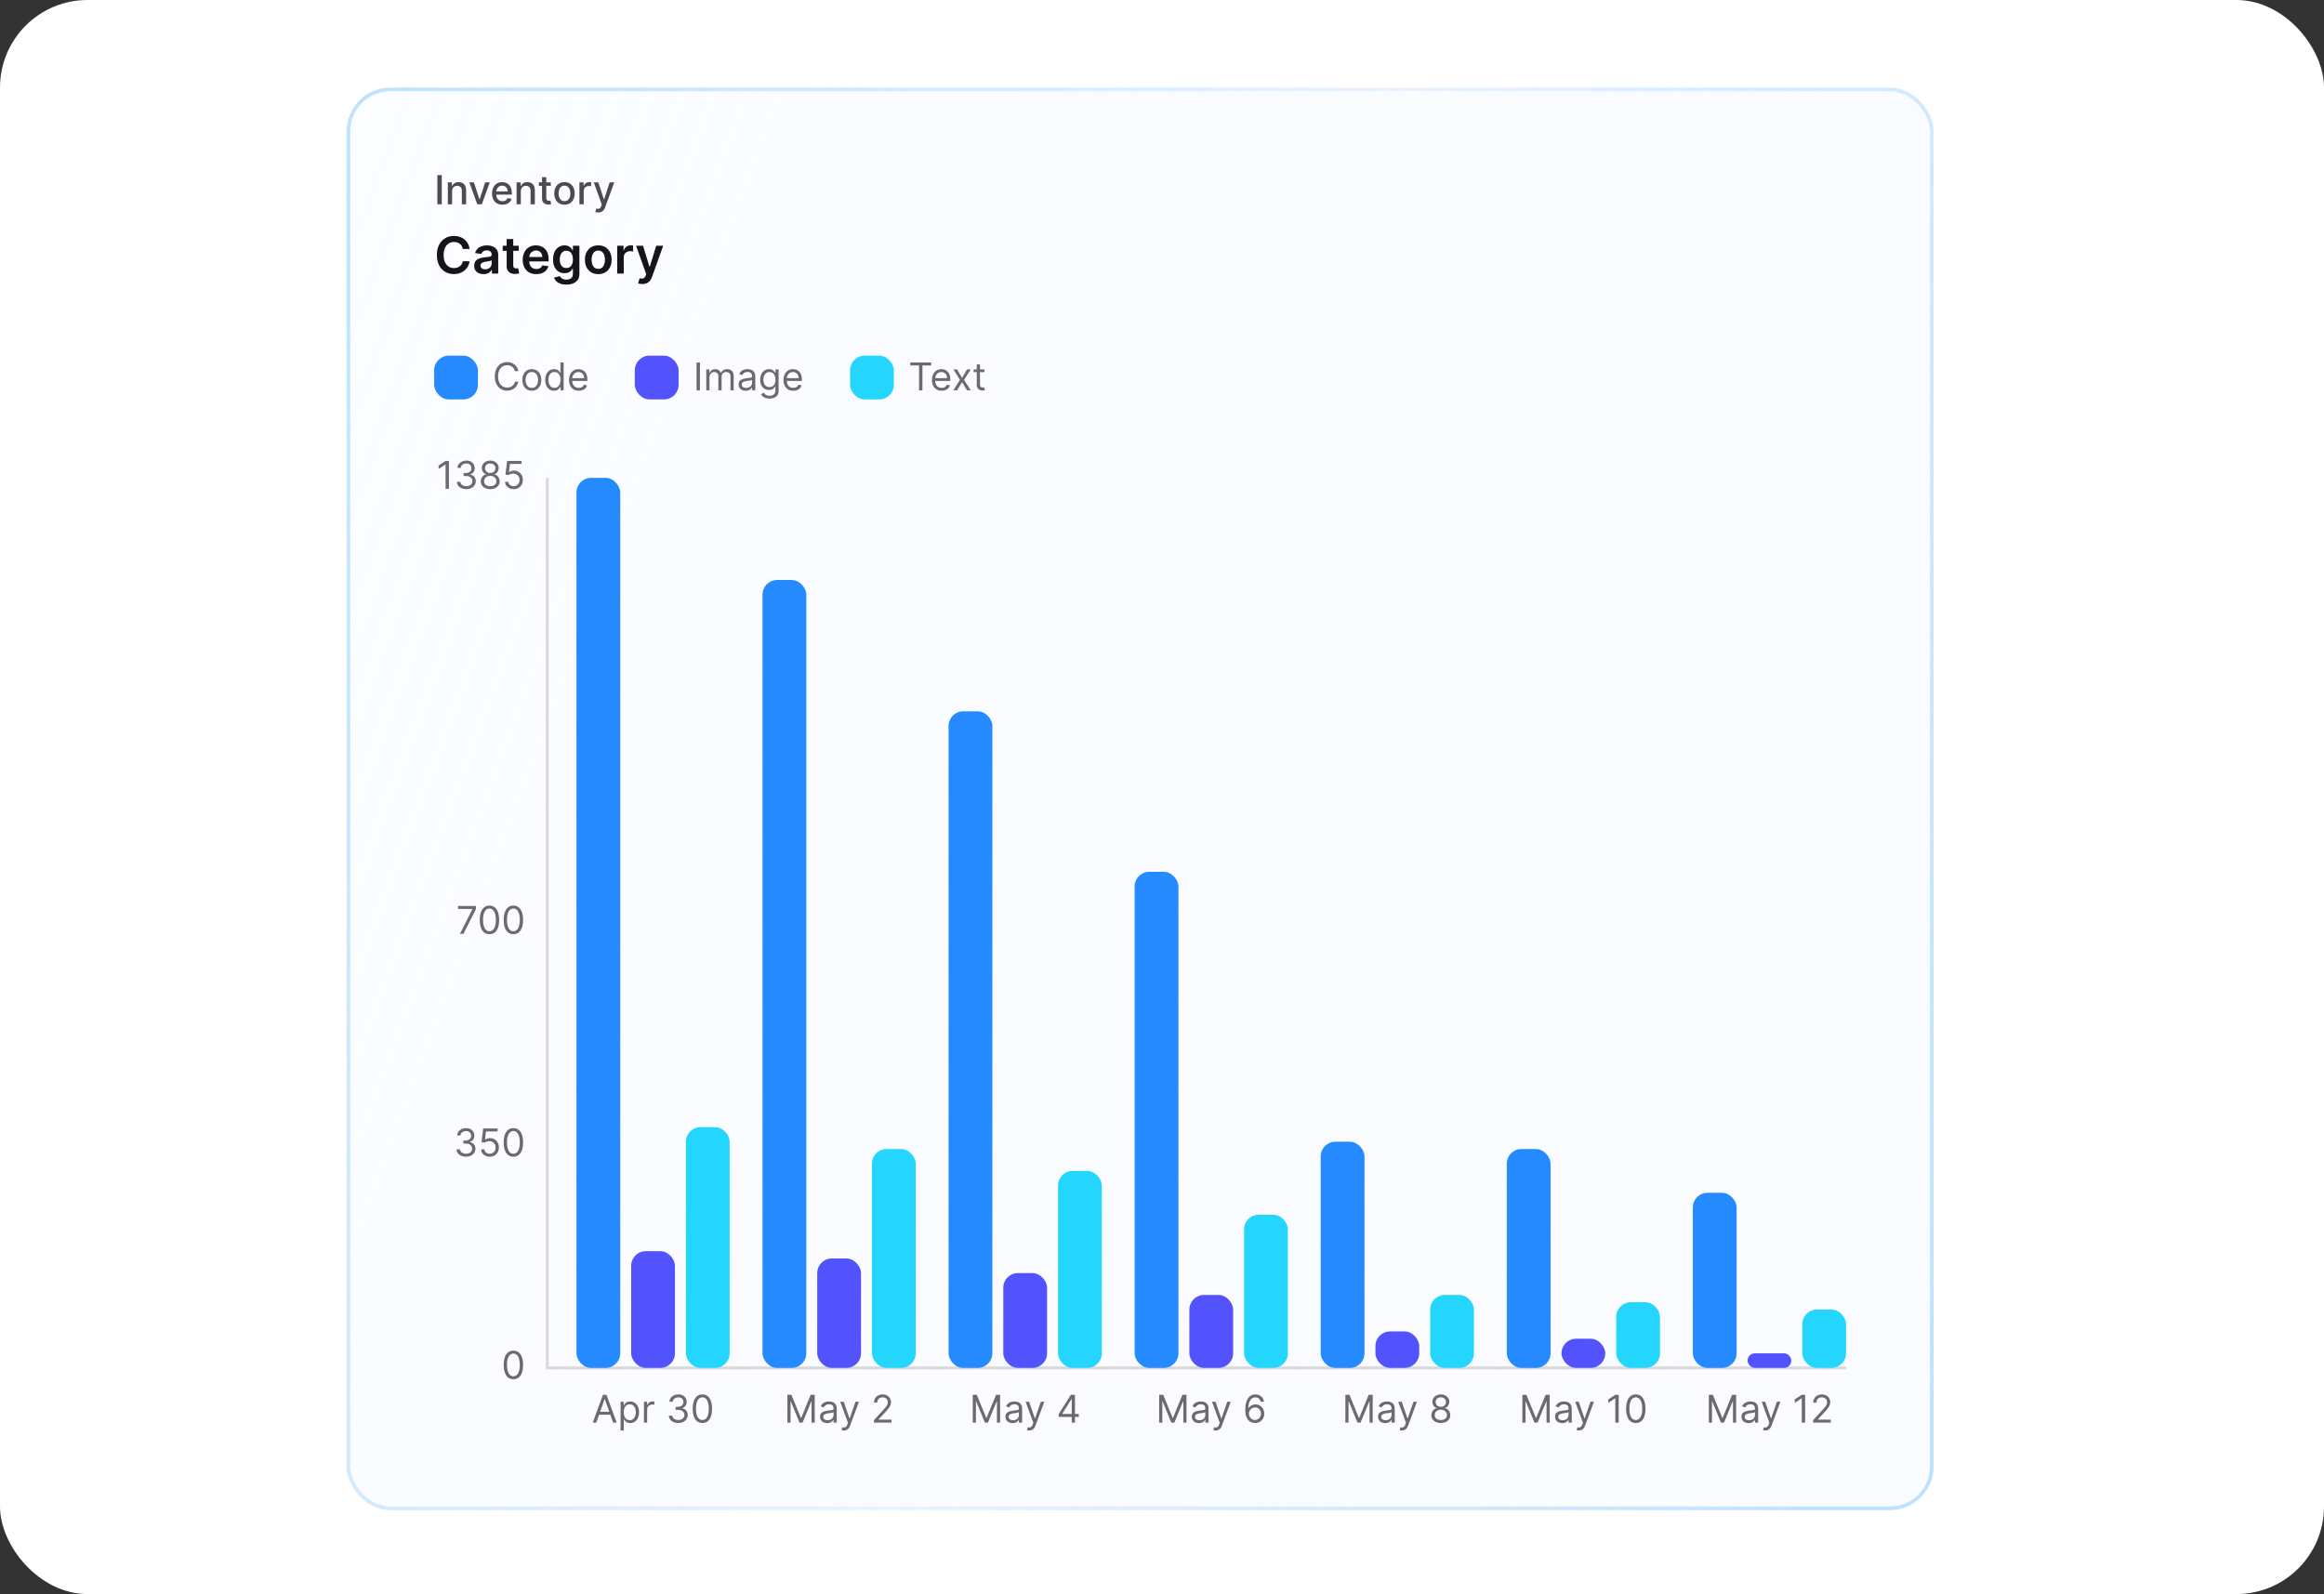 <svg width="637" height="437" viewBox="0 0 637 437" fill="none" xmlns="http://www.w3.org/2000/svg">
<rect x="0" y="0" width="637" height="437" fill="#333333" stroke="none"/>
<rect width="637" height="437" rx="24" fill="white"/>
<rect x="95" y="24" width="435" height="390" rx="12" fill="white"/>
<rect x="95" y="24" width="435" height="390" rx="12" fill="url(#paint0_linear_2092_12378)" fill-opacity="0.5"/>
<rect x="95.5" y="24.5" width="434" height="389" rx="11.5" stroke="url(#paint1_linear_2092_12378)" stroke-opacity="0.35"/>
<path d="M150 131V375H506" stroke="#D9D9D9" stroke-width="0.8"/>
<path d="M163.437 390H162.467L165.271 382.364H166.226L169.03 390H168.06L165.779 383.572H165.719L163.437 390ZM163.795 387.017H167.703V387.837H163.795V387.017ZM170.1 392.148V384.273H170.95V385.183H171.055C171.119 385.083 171.209 384.956 171.323 384.802C171.44 384.646 171.606 384.506 171.823 384.385C172.041 384.26 172.337 384.198 172.71 384.198C173.192 384.198 173.617 384.319 173.985 384.56C174.353 384.801 174.64 385.143 174.847 385.585C175.053 386.028 175.156 386.55 175.156 387.151C175.156 387.758 175.053 388.284 174.847 388.729C174.64 389.171 174.355 389.514 173.989 389.758C173.624 389.999 173.202 390.119 172.725 390.119C172.357 390.119 172.063 390.058 171.841 389.937C171.62 389.812 171.45 389.672 171.331 389.515C171.211 389.356 171.119 389.224 171.055 389.12H170.98V392.148H170.1ZM170.965 387.136C170.965 387.569 171.029 387.95 171.155 388.281C171.282 388.609 171.467 388.866 171.711 389.053C171.954 389.237 172.253 389.329 172.606 389.329C172.974 389.329 173.281 389.232 173.527 389.038C173.775 388.842 173.962 388.578 174.086 388.248C174.213 387.914 174.276 387.544 174.276 387.136C174.276 386.734 174.214 386.371 174.09 386.048C173.968 385.722 173.783 385.465 173.534 385.276C173.288 385.084 172.979 384.989 172.606 384.989C172.248 384.989 171.947 385.079 171.703 385.261C171.46 385.44 171.276 385.691 171.152 386.014C171.027 386.335 170.965 386.709 170.965 387.136ZM176.499 390V384.273H177.349V385.138H177.408C177.513 384.854 177.702 384.624 177.975 384.448C178.249 384.271 178.557 384.183 178.9 384.183C178.964 384.183 179.045 384.184 179.142 384.187C179.239 384.189 179.312 384.193 179.362 384.198V385.093C179.332 385.086 179.264 385.074 179.157 385.059C179.053 385.042 178.942 385.033 178.825 385.033C178.547 385.033 178.298 385.092 178.079 385.209C177.863 385.323 177.692 385.482 177.565 385.686C177.441 385.887 177.378 386.117 177.378 386.376V390H176.499ZM185.924 390.104C185.432 390.104 184.993 390.02 184.607 389.851C184.225 389.682 183.92 389.447 183.694 389.146C183.47 388.843 183.348 388.491 183.329 388.091H184.268C184.288 388.337 184.373 388.55 184.522 388.729C184.671 388.905 184.866 389.042 185.107 389.139C185.348 389.236 185.615 389.284 185.909 389.284C186.237 389.284 186.528 389.227 186.781 389.113C187.035 388.998 187.234 388.839 187.378 388.635C187.522 388.431 187.594 388.195 187.594 387.927C187.594 387.646 187.525 387.399 187.385 387.185C187.246 386.969 187.042 386.8 186.774 386.678C186.505 386.556 186.177 386.495 185.789 386.495H185.178V385.675H185.789C186.093 385.675 186.359 385.62 186.587 385.511C186.819 385.401 186.999 385.247 187.128 385.048C187.26 384.849 187.326 384.616 187.326 384.347C187.326 384.089 187.269 383.864 187.154 383.672C187.04 383.481 186.878 383.332 186.669 383.225C186.463 383.118 186.22 383.065 185.939 383.065C185.675 383.065 185.427 383.113 185.193 383.21C184.962 383.305 184.773 383.442 184.626 383.624C184.479 383.803 184.4 384.019 184.387 384.273H183.493C183.508 383.873 183.628 383.522 183.854 383.221C184.08 382.918 184.376 382.682 184.742 382.513C185.11 382.344 185.514 382.259 185.954 382.259C186.426 382.259 186.831 382.355 187.169 382.546C187.507 382.735 187.767 382.985 187.948 383.296C188.13 383.607 188.221 383.942 188.221 384.303C188.221 384.733 188.107 385.099 187.881 385.403C187.658 385.706 187.353 385.916 186.968 386.033V386.092C187.45 386.172 187.827 386.377 188.098 386.708C188.368 387.036 188.504 387.442 188.504 387.927C188.504 388.342 188.391 388.715 188.165 389.045C187.941 389.374 187.635 389.632 187.247 389.821C186.86 390.01 186.418 390.104 185.924 390.104ZM192.52 390.104C191.958 390.104 191.479 389.952 191.084 389.646C190.689 389.338 190.387 388.891 190.178 388.307C189.969 387.721 189.865 387.012 189.865 386.182C189.865 385.357 189.969 384.652 190.178 384.068C190.389 383.481 190.693 383.034 191.088 382.725C191.486 382.415 191.963 382.259 192.52 382.259C193.077 382.259 193.553 382.415 193.948 382.725C194.346 383.034 194.649 383.481 194.858 384.068C195.069 384.652 195.175 385.357 195.175 386.182C195.175 387.012 195.07 387.721 194.861 388.307C194.653 388.891 194.351 389.338 193.955 389.646C193.56 389.952 193.082 390.104 192.52 390.104ZM192.52 389.284C193.077 389.284 193.509 389.016 193.817 388.479C194.126 387.942 194.28 387.176 194.28 386.182C194.28 385.521 194.209 384.958 194.067 384.493C193.928 384.028 193.727 383.674 193.463 383.43C193.202 383.186 192.888 383.065 192.52 383.065C191.968 383.065 191.537 383.337 191.226 383.881C190.915 384.423 190.76 385.19 190.76 386.182C190.76 386.843 190.829 387.405 190.969 387.867C191.108 388.33 191.308 388.681 191.569 388.922C191.832 389.164 192.149 389.284 192.52 389.284Z" fill="#6B6B6E"/>
<path d="M215.821 382.364H216.924L219.52 388.702H219.609L222.204 382.364H223.308V390H222.443V384.198H222.368L219.982 390H219.147L216.76 384.198H216.686V390H215.821V382.364ZM226.728 390.134C226.365 390.134 226.036 390.066 225.74 389.929C225.444 389.79 225.209 389.59 225.035 389.329C224.861 389.065 224.774 388.747 224.774 388.374C224.774 388.046 224.839 387.78 224.968 387.576C225.097 387.37 225.27 387.208 225.486 387.092C225.703 386.975 225.941 386.888 226.202 386.831C226.466 386.771 226.731 386.724 226.997 386.689C227.345 386.644 227.627 386.611 227.843 386.588C228.062 386.563 228.221 386.522 228.32 386.465C228.422 386.408 228.473 386.309 228.473 386.167V386.137C228.473 385.769 228.372 385.483 228.171 385.279C227.972 385.076 227.67 384.974 227.265 384.974C226.845 384.974 226.516 385.066 226.277 385.25C226.038 385.434 225.87 385.63 225.774 385.839L224.938 385.54C225.087 385.192 225.286 384.922 225.535 384.728C225.786 384.531 226.059 384.395 226.355 384.317C226.653 384.238 226.947 384.198 227.235 384.198C227.419 384.198 227.63 384.221 227.869 384.265C228.11 384.308 228.343 384.396 228.566 384.53C228.793 384.664 228.98 384.867 229.129 385.138C229.278 385.409 229.353 385.772 229.353 386.227V390H228.473V389.224H228.428C228.369 389.349 228.269 389.482 228.13 389.623C227.991 389.765 227.806 389.886 227.574 389.985C227.343 390.085 227.061 390.134 226.728 390.134ZM226.862 389.344C227.21 389.344 227.504 389.275 227.742 389.139C227.983 389.002 228.165 388.825 228.287 388.609C228.411 388.393 228.473 388.165 228.473 387.927V387.121C228.436 387.166 228.354 387.207 228.227 387.244C228.103 387.279 227.959 387.31 227.794 387.338C227.633 387.363 227.475 387.385 227.321 387.405C227.169 387.422 227.046 387.437 226.952 387.45C226.723 387.479 226.509 387.528 226.31 387.595C226.114 387.66 225.955 387.758 225.833 387.89C225.714 388.019 225.654 388.195 225.654 388.419C225.654 388.725 225.767 388.956 225.994 389.113C226.222 389.267 226.512 389.344 226.862 389.344ZM231.321 392.148C231.172 392.148 231.039 392.135 230.922 392.11C230.805 392.088 230.724 392.066 230.68 392.043L230.903 391.268C231.117 391.322 231.306 391.342 231.47 391.327C231.634 391.312 231.78 391.239 231.906 391.107C232.036 390.978 232.154 390.768 232.261 390.477L232.425 390.03L230.307 384.273H231.261L232.842 388.837H232.902L234.483 384.273H235.437L233.006 390.835C232.897 391.131 232.761 391.376 232.6 391.57C232.438 391.766 232.251 391.912 232.037 392.006C231.826 392.1 231.587 392.148 231.321 392.148ZM239.537 390V389.329L242.058 386.57C242.353 386.246 242.597 385.966 242.788 385.727C242.98 385.486 243.122 385.26 243.214 385.048C243.308 384.835 243.355 384.611 243.355 384.377C243.355 384.109 243.291 383.876 243.161 383.68C243.035 383.483 242.861 383.332 242.639 383.225C242.418 383.118 242.17 383.065 241.894 383.065C241.6 383.065 241.344 383.126 241.125 383.247C240.909 383.367 240.741 383.534 240.622 383.751C240.505 383.967 240.447 384.221 240.447 384.511H239.567C239.567 384.064 239.67 383.671 239.876 383.333C240.083 382.995 240.364 382.732 240.719 382.543C241.077 382.354 241.478 382.259 241.923 382.259C242.371 382.259 242.767 382.354 243.113 382.543C243.458 382.732 243.729 382.986 243.926 383.307C244.122 383.628 244.22 383.984 244.22 384.377C244.22 384.658 244.169 384.933 244.067 385.201C243.968 385.467 243.794 385.764 243.545 386.092C243.299 386.418 242.958 386.816 242.52 387.286L240.805 389.12V389.18H244.355V390H239.537Z" fill="#6B6B6E"/>
<path d="M266.631 382.364H267.735L270.33 388.702H270.419L273.015 382.364H274.118V390H273.253V384.198H273.179L270.792 390H269.957L267.571 384.198H267.496V390H266.631V382.364ZM277.538 390.134C277.175 390.134 276.846 390.066 276.55 389.929C276.254 389.79 276.02 389.59 275.846 389.329C275.672 389.065 275.585 388.747 275.585 388.374C275.585 388.046 275.649 387.78 275.778 387.576C275.908 387.37 276.08 387.208 276.297 387.092C276.513 386.975 276.752 386.888 277.013 386.831C277.276 386.771 277.541 386.724 277.807 386.689C278.155 386.644 278.437 386.611 278.653 386.588C278.872 386.563 279.031 386.522 279.131 386.465C279.232 386.408 279.283 386.309 279.283 386.167V386.137C279.283 385.769 279.183 385.483 278.981 385.279C278.783 385.076 278.48 384.974 278.075 384.974C277.655 384.974 277.326 385.066 277.087 385.25C276.849 385.434 276.681 385.63 276.584 385.839L275.749 385.54C275.898 385.192 276.097 384.922 276.345 384.728C276.596 384.531 276.87 384.395 277.166 384.317C277.464 384.238 277.757 384.198 278.045 384.198C278.229 384.198 278.441 384.221 278.679 384.265C278.92 384.308 279.153 384.396 279.377 384.53C279.603 384.664 279.791 384.867 279.94 385.138C280.089 385.409 280.163 385.772 280.163 386.227V390H279.283V389.224H279.239C279.179 389.349 279.08 389.482 278.94 389.623C278.801 389.765 278.616 389.886 278.385 389.985C278.154 390.085 277.871 390.134 277.538 390.134ZM277.673 389.344C278.021 389.344 278.314 389.275 278.553 389.139C278.794 389.002 278.975 388.825 279.097 388.609C279.221 388.393 279.283 388.165 279.283 387.927V387.121C279.246 387.166 279.164 387.207 279.037 387.244C278.913 387.279 278.769 387.31 278.605 387.338C278.443 387.363 278.285 387.385 278.131 387.405C277.98 387.422 277.857 387.437 277.762 387.45C277.533 387.479 277.32 387.528 277.121 387.595C276.924 387.66 276.765 387.758 276.643 387.89C276.524 388.019 276.465 388.195 276.465 388.419C276.465 388.725 276.578 388.956 276.804 389.113C277.033 389.267 277.322 389.344 277.673 389.344ZM282.131 392.148C281.982 392.148 281.849 392.135 281.732 392.11C281.615 392.088 281.535 392.066 281.49 392.043L281.714 391.268C281.927 391.322 282.116 391.342 282.28 391.327C282.444 391.312 282.59 391.239 282.717 391.107C282.846 390.978 282.964 390.768 283.071 390.477L283.235 390.03L281.117 384.273H282.072L283.652 388.837H283.712L285.293 384.273H286.248L283.817 390.835C283.707 391.131 283.572 391.376 283.41 391.57C283.249 391.766 283.061 391.912 282.847 392.006C282.636 392.1 282.397 392.148 282.131 392.148ZM290.168 388.434V387.673L293.524 382.364H294.076V383.542H293.703L291.168 387.554V387.614H295.687V388.434H290.168ZM293.763 390V388.203V387.849V382.364H294.643V390H293.763Z" fill="#6B6B6E"/>
<path d="M317.723 382.364H318.827L321.422 388.702H321.512L324.107 382.364H325.211V390H324.345V384.198H324.271L321.885 390H321.049L318.663 384.198H318.588V390H317.723V382.364ZM328.631 390.134C328.268 390.134 327.938 390.066 327.643 389.929C327.347 389.79 327.112 389.59 326.938 389.329C326.764 389.065 326.677 388.747 326.677 388.374C326.677 388.046 326.741 387.78 326.871 387.576C327 387.37 327.173 387.208 327.389 387.092C327.605 386.975 327.844 386.888 328.105 386.831C328.368 386.771 328.633 386.724 328.899 386.689C329.247 386.644 329.529 386.611 329.746 386.588C329.964 386.563 330.123 386.522 330.223 386.465C330.325 386.408 330.376 386.309 330.376 386.167V386.137C330.376 385.769 330.275 385.483 330.074 385.279C329.875 385.076 329.573 384.974 329.168 384.974C328.747 384.974 328.418 385.066 328.179 385.25C327.941 385.434 327.773 385.63 327.676 385.839L326.841 385.54C326.99 385.192 327.189 384.922 327.437 384.728C327.689 384.531 327.962 384.395 328.258 384.317C328.556 384.238 328.849 384.198 329.138 384.198C329.322 384.198 329.533 384.221 329.772 384.265C330.013 384.308 330.245 384.396 330.469 384.53C330.695 384.664 330.883 384.867 331.032 385.138C331.181 385.409 331.256 385.772 331.256 386.227V390H330.376V389.224H330.331C330.271 389.349 330.172 389.482 330.033 389.623C329.893 389.765 329.708 389.886 329.477 389.985C329.246 390.085 328.964 390.134 328.631 390.134ZM328.765 389.344C329.113 389.344 329.406 389.275 329.645 389.139C329.886 389.002 330.067 388.825 330.189 388.609C330.314 388.393 330.376 388.165 330.376 387.927V387.121C330.338 387.166 330.256 387.207 330.13 387.244C330.005 387.279 329.861 387.31 329.697 387.338C329.535 387.363 329.378 387.385 329.224 387.405C329.072 387.422 328.949 387.437 328.854 387.45C328.626 387.479 328.412 387.528 328.213 387.595C328.017 387.66 327.858 387.758 327.736 387.89C327.616 388.019 327.557 388.195 327.557 388.419C327.557 388.725 327.67 388.956 327.896 389.113C328.125 389.267 328.414 389.344 328.765 389.344ZM333.223 392.148C333.074 392.148 332.941 392.135 332.825 392.11C332.708 392.088 332.627 392.066 332.582 392.043L332.806 391.268C333.02 391.322 333.209 391.342 333.373 391.327C333.537 391.312 333.682 391.239 333.809 391.107C333.938 390.978 334.056 390.768 334.163 390.477L334.327 390.03L332.209 384.273H333.164L334.745 388.837H334.804L336.385 384.273H337.34L334.909 390.835C334.799 391.131 334.664 391.376 334.502 391.57C334.341 391.766 334.153 391.912 333.939 392.006C333.728 392.1 333.489 392.148 333.223 392.148ZM343.975 390.104C343.662 390.099 343.349 390.04 343.036 389.925C342.722 389.811 342.436 389.618 342.178 389.347C341.919 389.074 341.712 388.705 341.555 388.24C341.399 387.773 341.32 387.186 341.32 386.48C341.32 385.804 341.384 385.205 341.51 384.683C341.637 384.158 341.821 383.717 342.062 383.359C342.303 382.999 342.594 382.725 342.935 382.539C343.278 382.352 343.664 382.259 344.094 382.259C344.522 382.259 344.902 382.345 345.235 382.517C345.571 382.686 345.844 382.922 346.056 383.225C346.267 383.528 346.404 383.877 346.466 384.273H345.556C345.472 383.93 345.308 383.645 345.064 383.419C344.82 383.193 344.497 383.08 344.094 383.08C343.503 383.08 343.037 383.337 342.696 383.851C342.358 384.366 342.188 385.088 342.185 386.018H342.245C342.384 385.806 342.55 385.626 342.741 385.477C342.935 385.325 343.149 385.209 343.382 385.127C343.616 385.045 343.863 385.004 344.124 385.004C344.562 385.004 344.962 385.113 345.325 385.332C345.688 385.548 345.979 385.847 346.197 386.23C346.416 386.611 346.526 387.047 346.526 387.539C346.526 388.011 346.42 388.444 346.209 388.837C345.997 389.227 345.7 389.538 345.317 389.769C344.937 389.998 344.49 390.109 343.975 390.104ZM343.975 389.284C344.288 389.284 344.569 389.206 344.818 389.049C345.069 388.893 345.267 388.683 345.411 388.419C345.557 388.156 345.631 387.862 345.631 387.539C345.631 387.223 345.56 386.936 345.418 386.678C345.279 386.417 345.086 386.209 344.84 386.055C344.597 385.901 344.318 385.824 344.005 385.824C343.769 385.824 343.549 385.871 343.345 385.966C343.141 386.058 342.962 386.184 342.808 386.346C342.656 386.507 342.537 386.693 342.45 386.901C342.363 387.108 342.32 387.325 342.32 387.554C342.32 387.857 342.39 388.141 342.532 388.404C342.676 388.668 342.873 388.88 343.121 389.042C343.372 389.203 343.657 389.284 343.975 389.284Z" fill="#6B6B6E"/>
<path d="M368.764 382.364H369.868L372.463 388.702H372.553L375.148 382.364H376.252V390H375.386V384.198H375.312L372.926 390H372.09L369.704 384.198H369.629V390H368.764V382.364ZM379.672 390.134C379.309 390.134 378.979 390.066 378.684 389.929C378.388 389.79 378.153 389.59 377.979 389.329C377.805 389.065 377.718 388.747 377.718 388.374C377.718 388.046 377.782 387.78 377.912 387.576C378.041 387.37 378.214 387.208 378.43 387.092C378.646 386.975 378.885 386.888 379.146 386.831C379.409 386.771 379.674 386.724 379.94 386.689C380.288 386.644 380.57 386.611 380.787 386.588C381.005 386.563 381.164 386.522 381.264 386.465C381.366 386.408 381.417 386.309 381.417 386.167V386.137C381.417 385.769 381.316 385.483 381.115 385.279C380.916 385.076 380.614 384.974 380.209 384.974C379.789 384.974 379.459 385.066 379.221 385.25C378.982 385.434 378.814 385.63 378.717 385.839L377.882 385.54C378.031 385.192 378.23 384.922 378.478 384.728C378.73 384.531 379.003 384.395 379.299 384.317C379.597 384.238 379.89 384.198 380.179 384.198C380.363 384.198 380.574 384.221 380.813 384.265C381.054 384.308 381.286 384.396 381.51 384.53C381.736 384.664 381.924 384.867 382.073 385.138C382.222 385.409 382.297 385.772 382.297 386.227V390H381.417V389.224H381.372C381.312 389.349 381.213 389.482 381.074 389.623C380.934 389.765 380.749 389.886 380.518 389.985C380.287 390.085 380.005 390.134 379.672 390.134ZM379.806 389.344C380.154 389.344 380.447 389.275 380.686 389.139C380.927 389.002 381.108 388.825 381.23 388.609C381.355 388.393 381.417 388.165 381.417 387.927V387.121C381.379 387.166 381.297 387.207 381.171 387.244C381.046 387.279 380.902 387.31 380.738 387.338C380.577 387.363 380.419 387.385 380.265 387.405C380.113 387.422 379.99 387.437 379.895 387.45C379.667 387.479 379.453 387.528 379.254 387.595C379.058 387.66 378.899 387.758 378.777 387.89C378.657 388.019 378.598 388.195 378.598 388.419C378.598 388.725 378.711 388.956 378.937 389.113C379.166 389.267 379.455 389.344 379.806 389.344ZM384.264 392.148C384.115 392.148 383.982 392.135 383.866 392.11C383.749 392.088 383.668 392.066 383.623 392.043L383.847 391.268C384.061 391.322 384.25 391.342 384.414 391.327C384.578 391.312 384.723 391.239 384.85 391.107C384.979 390.978 385.097 390.768 385.204 390.477L385.368 390.03L383.25 384.273H384.205L385.786 388.837H385.845L387.426 384.273H388.381L385.95 390.835C385.84 391.131 385.705 391.376 385.543 391.57C385.382 391.766 385.194 391.912 384.98 392.006C384.769 392.1 384.53 392.148 384.264 392.148ZM394.927 390.104C394.415 390.104 393.962 390.014 393.569 389.832C393.179 389.648 392.875 389.396 392.656 389.075C392.437 388.752 392.329 388.384 392.332 387.972C392.329 387.648 392.392 387.35 392.522 387.077C392.651 386.801 392.827 386.571 393.051 386.387C393.277 386.2 393.53 386.082 393.808 386.033V385.988C393.443 385.893 393.152 385.688 392.936 385.373C392.719 385.055 392.612 384.693 392.615 384.288C392.612 383.9 392.711 383.553 392.909 383.247C393.108 382.942 393.382 382.7 393.73 382.524C394.08 382.347 394.479 382.259 394.927 382.259C395.369 382.259 395.764 382.347 396.112 382.524C396.46 382.7 396.734 382.942 396.933 383.247C397.134 383.553 397.236 383.9 397.238 384.288C397.236 384.693 397.125 385.055 396.907 385.373C396.69 385.688 396.403 385.893 396.045 385.988V386.033C396.321 386.082 396.57 386.2 396.791 386.387C397.012 386.571 397.189 386.801 397.321 387.077C397.452 387.35 397.519 387.648 397.522 387.972C397.519 388.384 397.408 388.752 397.186 389.075C396.968 389.396 396.663 389.648 396.273 389.832C395.885 390.014 395.436 390.104 394.927 390.104ZM394.927 389.284C395.272 389.284 395.571 389.228 395.822 389.116C396.073 389.004 396.267 388.847 396.403 388.643C396.54 388.439 396.61 388.2 396.612 387.927C396.61 387.638 396.535 387.384 396.388 387.162C396.242 386.941 396.042 386.767 395.788 386.64C395.537 386.514 395.25 386.45 394.927 386.45C394.601 386.45 394.31 386.514 394.054 386.64C393.801 386.767 393.601 386.941 393.454 387.162C393.31 387.384 393.239 387.638 393.241 387.927C393.239 388.2 393.305 388.439 393.439 388.643C393.576 388.847 393.771 389.004 394.024 389.116C394.278 389.228 394.579 389.284 394.927 389.284ZM394.927 385.66C395.2 385.66 395.442 385.605 395.654 385.496C395.868 385.386 396.035 385.233 396.157 385.037C396.279 384.841 396.341 384.611 396.344 384.347C396.341 384.089 396.28 383.864 396.161 383.672C396.042 383.479 395.876 383.329 395.665 383.225C395.454 383.118 395.208 383.065 394.927 383.065C394.641 383.065 394.391 383.118 394.177 383.225C393.963 383.329 393.798 383.479 393.681 383.672C393.564 383.864 393.507 384.089 393.51 384.347C393.507 384.611 393.566 384.841 393.685 385.037C393.807 385.233 393.975 385.386 394.188 385.496C394.402 385.605 394.648 385.66 394.927 385.66Z" fill="#6B6B6E"/>
<path d="M417.278 382.364H418.381L420.977 388.702H421.066L423.661 382.364H424.765V390H423.9V384.198H423.825L421.439 390H420.604L418.217 384.198H418.143V390H417.278V382.364ZM428.185 390.134C427.822 390.134 427.493 390.066 427.197 389.929C426.901 389.79 426.666 389.59 426.492 389.329C426.318 389.065 426.231 388.747 426.231 388.374C426.231 388.046 426.296 387.78 426.425 387.576C426.554 387.37 426.727 387.208 426.943 387.092C427.16 386.975 427.398 386.888 427.659 386.831C427.923 386.771 428.188 386.724 428.454 386.689C428.802 386.644 429.084 386.611 429.3 386.588C429.519 386.563 429.678 386.522 429.777 386.465C429.879 386.408 429.93 386.309 429.93 386.167V386.137C429.93 385.769 429.829 385.483 429.628 385.279C429.429 385.076 429.127 384.974 428.722 384.974C428.302 384.974 427.973 385.066 427.734 385.25C427.495 385.434 427.328 385.63 427.231 385.839L426.395 385.54C426.544 385.192 426.743 384.922 426.992 384.728C427.243 384.531 427.516 384.395 427.812 384.317C428.111 384.238 428.404 384.198 428.692 384.198C428.876 384.198 429.087 384.221 429.326 384.265C429.567 384.308 429.8 384.396 430.023 384.53C430.25 384.664 430.437 384.867 430.586 385.138C430.736 385.409 430.81 385.772 430.81 386.227V390H429.93V389.224H429.885C429.826 389.349 429.726 389.482 429.587 389.623C429.448 389.765 429.263 389.886 429.032 389.985C428.8 390.085 428.518 390.134 428.185 390.134ZM428.319 389.344C428.667 389.344 428.961 389.275 429.199 389.139C429.44 389.002 429.622 388.825 429.744 388.609C429.868 388.393 429.93 388.165 429.93 387.927V387.121C429.893 387.166 429.811 387.207 429.684 387.244C429.56 387.279 429.416 387.31 429.252 387.338C429.09 387.363 428.932 387.385 428.778 387.405C428.626 387.422 428.503 387.437 428.409 387.45C428.18 387.479 427.966 387.528 427.767 387.595C427.571 387.66 427.412 387.758 427.29 387.89C427.171 388.019 427.111 388.195 427.111 388.419C427.111 388.725 427.224 388.956 427.451 389.113C427.679 389.267 427.969 389.344 428.319 389.344ZM432.778 392.148C432.629 392.148 432.496 392.135 432.379 392.11C432.262 392.088 432.181 392.066 432.137 392.043L432.36 391.268C432.574 391.322 432.763 391.342 432.927 391.327C433.091 391.312 433.237 391.239 433.363 391.107C433.493 390.978 433.611 390.768 433.718 390.477L433.882 390.03L431.764 384.273H432.718L434.299 388.837H434.359L435.94 384.273H436.894L434.463 390.835C434.354 391.131 434.218 391.376 434.057 391.57C433.895 391.766 433.708 391.912 433.494 392.006C433.283 392.1 433.044 392.148 432.778 392.148ZM443.679 382.364V390H442.754V383.333H442.709L440.845 384.571V383.631L442.754 382.364H443.679ZM448.366 390.104C447.804 390.104 447.325 389.952 446.93 389.646C446.535 389.338 446.233 388.891 446.024 388.307C445.815 387.721 445.711 387.012 445.711 386.182C445.711 385.357 445.815 384.652 446.024 384.068C446.235 383.481 446.539 383.034 446.934 382.725C447.332 382.415 447.809 382.259 448.366 382.259C448.923 382.259 449.399 382.415 449.794 382.725C450.192 383.034 450.495 383.481 450.704 384.068C450.915 384.652 451.021 385.357 451.021 386.182C451.021 387.012 450.916 387.721 450.707 388.307C450.499 388.891 450.197 389.338 449.801 389.646C449.406 389.952 448.928 390.104 448.366 390.104ZM448.366 389.284C448.923 389.284 449.355 389.016 449.663 388.479C449.972 387.942 450.126 387.176 450.126 386.182C450.126 385.521 450.055 384.958 449.913 384.493C449.774 384.028 449.573 383.674 449.309 383.43C449.048 383.186 448.734 383.065 448.366 383.065C447.814 383.065 447.383 383.337 447.072 383.881C446.761 384.423 446.606 385.19 446.606 386.182C446.606 386.843 446.675 387.405 446.815 387.867C446.954 388.33 447.154 388.681 447.415 388.922C447.678 389.164 447.995 389.284 448.366 389.284Z" fill="#6B6B6E"/>
<path d="M468.38 382.364H469.484L472.079 388.702H472.169L474.764 382.364H475.867V390H475.002V384.198H474.928L472.542 390H471.706L469.32 384.198H469.245V390H468.38V382.364ZM479.288 390.134C478.925 390.134 478.595 390.066 478.3 389.929C478.004 389.79 477.769 389.59 477.595 389.329C477.421 389.065 477.334 388.747 477.334 388.374C477.334 388.046 477.398 387.78 477.528 387.576C477.657 387.37 477.83 387.208 478.046 387.092C478.262 386.975 478.501 386.888 478.762 386.831C479.025 386.771 479.29 386.724 479.556 386.689C479.904 386.644 480.186 386.611 480.403 386.588C480.621 386.563 480.78 386.522 480.88 386.465C480.982 386.408 481.033 386.309 481.033 386.167V386.137C481.033 385.769 480.932 385.483 480.731 385.279C480.532 385.076 480.23 384.974 479.825 384.974C479.404 384.974 479.075 385.066 478.836 385.25C478.598 385.434 478.43 385.63 478.333 385.839L477.498 385.54C477.647 385.192 477.846 384.922 478.094 384.728C478.346 384.531 478.619 384.395 478.915 384.317C479.213 384.238 479.506 384.198 479.795 384.198C479.979 384.198 480.19 384.221 480.429 384.265C480.67 384.308 480.902 384.396 481.126 384.53C481.352 384.664 481.54 384.867 481.689 385.138C481.838 385.409 481.913 385.772 481.913 386.227V390H481.033V389.224H480.988C480.928 389.349 480.829 389.482 480.69 389.623C480.55 389.765 480.365 389.886 480.134 389.985C479.903 390.085 479.621 390.134 479.288 390.134ZM479.422 389.344C479.77 389.344 480.063 389.275 480.302 389.139C480.543 389.002 480.724 388.825 480.846 388.609C480.971 388.393 481.033 388.165 481.033 387.927V387.121C480.995 387.166 480.913 387.207 480.787 387.244C480.662 387.279 480.518 387.31 480.354 387.338C480.192 387.363 480.035 387.385 479.881 387.405C479.729 387.422 479.606 387.437 479.511 387.45C479.283 387.479 479.069 387.528 478.87 387.595C478.674 387.66 478.515 387.758 478.393 387.89C478.273 388.019 478.214 388.195 478.214 388.419C478.214 388.725 478.327 388.956 478.553 389.113C478.782 389.267 479.071 389.344 479.422 389.344ZM483.88 392.148C483.731 392.148 483.598 392.135 483.481 392.11C483.365 392.088 483.284 392.066 483.239 392.043L483.463 391.268C483.677 391.322 483.866 391.342 484.03 391.327C484.194 391.312 484.339 391.239 484.466 391.107C484.595 390.978 484.713 390.768 484.82 390.477L484.984 390.03L482.866 384.273H483.821L485.402 388.837H485.461L487.042 384.273H487.997L485.566 390.835C485.456 391.131 485.321 391.376 485.159 391.57C484.998 391.766 484.81 391.912 484.596 392.006C484.385 392.1 484.146 392.148 483.88 392.148ZM494.781 382.364V390H493.857V383.333H493.812L491.947 384.571V383.631L493.857 382.364H494.781ZM496.977 390V389.329L499.498 386.57C499.794 386.246 500.038 385.966 500.229 385.727C500.42 385.486 500.562 385.26 500.654 385.048C500.748 384.835 500.796 384.611 500.796 384.377C500.796 384.109 500.731 383.876 500.602 383.68C500.475 383.483 500.301 383.332 500.08 383.225C499.859 383.118 499.61 383.065 499.334 383.065C499.041 383.065 498.785 383.126 498.566 383.247C498.35 383.367 498.182 383.534 498.063 383.751C497.946 383.967 497.887 384.221 497.887 384.511H497.007C497.007 384.064 497.11 383.671 497.317 383.333C497.523 382.995 497.804 382.732 498.159 382.543C498.517 382.354 498.919 382.259 499.364 382.259C499.811 382.259 500.208 382.354 500.553 382.543C500.899 382.732 501.17 382.986 501.366 383.307C501.563 383.628 501.661 383.984 501.661 384.377C501.661 384.658 501.61 384.933 501.508 385.201C501.408 385.467 501.234 385.764 500.986 386.092C500.74 386.418 500.398 386.816 499.96 387.286L498.245 389.12V389.18H501.795V390H496.977Z" fill="#6B6B6E"/>
<path d="M123.05 126.364V134H122.126V127.333H122.081L120.217 128.571V127.631L122.126 126.364H123.05ZM127.827 134.104C127.335 134.104 126.896 134.02 126.511 133.851C126.128 133.682 125.823 133.447 125.597 133.146C125.373 132.843 125.252 132.491 125.232 132.091H126.171C126.191 132.337 126.276 132.55 126.425 132.729C126.574 132.905 126.769 133.042 127.01 133.139C127.251 133.236 127.519 133.284 127.812 133.284C128.14 133.284 128.431 133.227 128.684 133.113C128.938 132.998 129.137 132.839 129.281 132.635C129.425 132.431 129.497 132.195 129.497 131.927C129.497 131.646 129.428 131.399 129.288 131.185C129.149 130.969 128.945 130.8 128.677 130.678C128.408 130.556 128.08 130.495 127.693 130.495H127.081V129.675H127.693C127.996 129.675 128.262 129.62 128.491 129.511C128.722 129.401 128.902 129.247 129.031 129.048C129.163 128.849 129.229 128.616 129.229 128.347C129.229 128.089 129.172 127.864 129.057 127.672C128.943 127.481 128.781 127.332 128.573 127.225C128.366 127.118 128.123 127.065 127.842 127.065C127.578 127.065 127.33 127.113 127.096 127.21C126.865 127.305 126.676 127.442 126.529 127.624C126.383 127.803 126.303 128.019 126.291 128.273H125.396C125.411 127.873 125.531 127.522 125.757 127.221C125.984 126.918 126.279 126.682 126.645 126.513C127.013 126.344 127.417 126.259 127.857 126.259C128.329 126.259 128.734 126.355 129.072 126.546C129.41 126.735 129.67 126.985 129.851 127.296C130.033 127.607 130.124 127.942 130.124 128.303C130.124 128.733 130.011 129.099 129.784 129.403C129.561 129.706 129.256 129.916 128.871 130.033V130.092C129.353 130.172 129.73 130.377 130.001 130.708C130.272 131.036 130.407 131.442 130.407 131.927C130.407 132.342 130.294 132.715 130.068 133.045C129.844 133.374 129.538 133.632 129.15 133.821C128.763 134.01 128.321 134.104 127.827 134.104ZM134.378 134.104C133.866 134.104 133.414 134.014 133.021 133.832C132.631 133.648 132.326 133.396 132.107 133.075C131.889 132.752 131.78 132.384 131.783 131.972C131.78 131.648 131.844 131.35 131.973 131.077C132.102 130.801 132.279 130.571 132.503 130.387C132.729 130.2 132.981 130.082 133.259 130.033V129.988C132.894 129.893 132.603 129.688 132.387 129.373C132.171 129.055 132.064 128.693 132.066 128.288C132.064 127.9 132.162 127.553 132.361 127.247C132.56 126.942 132.833 126.7 133.181 126.524C133.532 126.347 133.931 126.259 134.378 126.259C134.821 126.259 135.216 126.347 135.564 126.524C135.912 126.7 136.185 126.942 136.384 127.247C136.585 127.553 136.687 127.9 136.69 128.288C136.687 128.693 136.577 129.055 136.358 129.373C136.142 129.688 135.855 129.893 135.497 129.988V130.033C135.773 130.082 136.021 130.2 136.242 130.387C136.464 130.571 136.64 130.801 136.772 131.077C136.904 131.35 136.971 131.648 136.973 131.972C136.971 132.384 136.859 132.752 136.638 133.075C136.419 133.396 136.114 133.648 135.724 133.832C135.336 134.014 134.888 134.104 134.378 134.104ZM134.378 133.284C134.724 133.284 135.022 133.228 135.273 133.116C135.524 133.004 135.718 132.847 135.855 132.643C135.991 132.439 136.061 132.2 136.063 131.927C136.061 131.638 135.986 131.384 135.84 131.162C135.693 130.941 135.493 130.767 135.239 130.64C134.988 130.514 134.701 130.45 134.378 130.45C134.052 130.45 133.762 130.514 133.506 130.64C133.252 130.767 133.052 130.941 132.905 131.162C132.761 131.384 132.69 131.638 132.693 131.927C132.69 132.2 132.756 132.439 132.89 132.643C133.027 132.847 133.222 133.004 133.476 133.116C133.729 133.228 134.03 133.284 134.378 133.284ZM134.378 129.66C134.652 129.66 134.894 129.605 135.105 129.496C135.319 129.386 135.487 129.233 135.609 129.037C135.73 128.841 135.793 128.611 135.795 128.347C135.793 128.089 135.732 127.864 135.612 127.672C135.493 127.479 135.328 127.329 135.116 127.225C134.905 127.118 134.659 127.065 134.378 127.065C134.092 127.065 133.842 127.118 133.629 127.225C133.415 127.329 133.25 127.479 133.133 127.672C133.016 127.864 132.959 128.089 132.961 128.347C132.959 128.611 133.017 128.841 133.136 129.037C133.258 129.233 133.426 129.386 133.64 129.496C133.854 129.605 134.1 129.66 134.378 129.66ZM140.789 134.104C140.351 134.104 139.957 134.017 139.607 133.843C139.256 133.669 138.975 133.431 138.764 133.127C138.553 132.824 138.437 132.479 138.417 132.091H139.312C139.347 132.436 139.504 132.722 139.782 132.949C140.063 133.172 140.398 133.284 140.789 133.284C141.102 133.284 141.38 133.211 141.624 133.064C141.87 132.917 142.063 132.716 142.202 132.46C142.344 132.202 142.414 131.909 142.414 131.584C142.414 131.251 142.341 130.954 142.194 130.693C142.05 130.429 141.851 130.222 141.598 130.07C141.344 129.918 141.055 129.841 140.729 129.839C140.495 129.836 140.255 129.872 140.009 129.947C139.763 130.019 139.561 130.112 139.402 130.227L138.537 130.122L138.999 126.364H142.966V127.184H139.774L139.506 129.436H139.551C139.707 129.312 139.904 129.209 140.14 129.127C140.376 129.045 140.622 129.004 140.878 129.004C141.345 129.004 141.762 129.115 142.127 129.339C142.495 129.56 142.784 129.864 142.992 130.249C143.204 130.634 143.309 131.074 143.309 131.569C143.309 132.056 143.2 132.491 142.981 132.874C142.765 133.254 142.467 133.555 142.086 133.776C141.706 133.995 141.273 134.104 140.789 134.104Z" fill="#6B6B6E"/>
<path d="M126.07 256L129.485 249.244V249.184H125.548V248.364H130.44V249.229L127.039 256H126.07ZM134.156 256.104C133.594 256.104 133.116 255.952 132.721 255.646C132.325 255.338 132.023 254.891 131.815 254.307C131.606 253.721 131.501 253.012 131.501 252.182C131.501 251.357 131.606 250.652 131.815 250.068C132.026 249.481 132.329 249.034 132.724 248.725C133.122 248.415 133.599 248.259 134.156 248.259C134.713 248.259 135.189 248.415 135.584 248.725C135.982 249.034 136.285 249.481 136.494 250.068C136.705 250.652 136.811 251.357 136.811 252.182C136.811 253.012 136.707 253.721 136.498 254.307C136.289 254.891 135.987 255.338 135.592 255.646C135.197 255.952 134.718 256.104 134.156 256.104ZM134.156 255.284C134.713 255.284 135.146 255.016 135.454 254.479C135.762 253.942 135.916 253.176 135.916 252.182C135.916 251.521 135.845 250.958 135.704 250.493C135.564 250.028 135.363 249.674 135.1 249.43C134.839 249.186 134.524 249.065 134.156 249.065C133.604 249.065 133.173 249.337 132.862 249.881C132.552 250.423 132.396 251.19 132.396 252.182C132.396 252.843 132.466 253.405 132.605 253.867C132.744 254.33 132.944 254.681 133.205 254.922C133.469 255.164 133.786 255.284 134.156 255.284ZM140.719 256.104C140.157 256.104 139.678 255.952 139.283 255.646C138.888 255.338 138.586 254.891 138.377 254.307C138.168 253.721 138.064 253.012 138.064 252.182C138.064 251.357 138.168 250.652 138.377 250.068C138.588 249.481 138.892 249.034 139.287 248.725C139.685 248.415 140.162 248.259 140.719 248.259C141.276 248.259 141.752 248.415 142.147 248.725C142.545 249.034 142.848 249.481 143.057 250.068C143.268 250.652 143.374 251.357 143.374 252.182C143.374 253.012 143.269 253.721 143.06 254.307C142.852 254.891 142.55 255.338 142.154 255.646C141.759 255.952 141.281 256.104 140.719 256.104ZM140.719 255.284C141.276 255.284 141.708 255.016 142.016 254.479C142.325 253.942 142.479 253.176 142.479 252.182C142.479 251.521 142.408 250.958 142.266 250.493C142.127 250.028 141.926 249.674 141.662 249.43C141.401 249.186 141.087 249.065 140.719 249.065C140.167 249.065 139.736 249.337 139.425 249.881C139.114 250.423 138.959 251.19 138.959 252.182C138.959 252.843 139.028 253.405 139.168 253.867C139.307 254.33 139.507 254.681 139.768 254.922C140.031 255.164 140.348 255.284 140.719 255.284Z" fill="#6B6B6E"/>
<path d="M127.735 317.104C127.242 317.104 126.804 317.02 126.418 316.851C126.035 316.682 125.731 316.447 125.505 316.146C125.281 315.843 125.159 315.491 125.139 315.091H126.079C126.099 315.337 126.183 315.55 126.333 315.729C126.482 315.905 126.677 316.042 126.918 316.139C127.159 316.236 127.426 316.284 127.72 316.284C128.048 316.284 128.339 316.227 128.592 316.113C128.846 315.998 129.045 315.839 129.189 315.635C129.333 315.431 129.405 315.195 129.405 314.927C129.405 314.646 129.335 314.399 129.196 314.185C129.057 313.969 128.853 313.8 128.585 313.678C128.316 313.556 127.988 313.495 127.6 313.495H126.989V312.675H127.6C127.904 312.675 128.17 312.62 128.398 312.511C128.629 312.401 128.81 312.247 128.939 312.048C129.071 311.849 129.136 311.616 129.136 311.347C129.136 311.089 129.079 310.864 128.965 310.672C128.851 310.481 128.689 310.332 128.48 310.225C128.274 310.118 128.03 310.065 127.749 310.065C127.486 310.065 127.237 310.113 127.004 310.21C126.773 310.305 126.584 310.442 126.437 310.624C126.29 310.803 126.211 311.019 126.198 311.273H125.303C125.318 310.873 125.439 310.522 125.665 310.221C125.891 309.918 126.187 309.682 126.553 309.513C126.92 309.344 127.324 309.259 127.764 309.259C128.237 309.259 128.642 309.355 128.98 309.546C129.318 309.735 129.578 309.985 129.759 310.296C129.941 310.607 130.031 310.942 130.031 311.303C130.031 311.733 129.918 312.099 129.692 312.403C129.468 312.706 129.164 312.916 128.779 313.033V313.092C129.261 313.172 129.637 313.377 129.908 313.708C130.179 314.036 130.315 314.442 130.315 314.927C130.315 315.342 130.202 315.715 129.975 316.045C129.752 316.374 129.446 316.632 129.058 316.821C128.67 317.01 128.229 317.104 127.735 317.104ZM134.226 317.104C133.789 317.104 133.395 317.017 133.044 316.843C132.694 316.669 132.413 316.431 132.201 316.127C131.99 315.824 131.875 315.479 131.855 315.091H132.75C132.784 315.436 132.941 315.722 133.219 315.949C133.5 316.172 133.836 316.284 134.226 316.284C134.539 316.284 134.818 316.211 135.061 316.064C135.307 315.917 135.5 315.716 135.639 315.46C135.781 315.202 135.852 314.909 135.852 314.584C135.852 314.251 135.779 313.954 135.632 313.693C135.488 313.429 135.289 313.222 135.035 313.07C134.782 312.918 134.492 312.841 134.167 312.839C133.933 312.836 133.693 312.872 133.447 312.947C133.201 313.019 132.998 313.112 132.839 313.227L131.974 313.122L132.436 309.364H136.404V310.184H133.212L132.943 312.436H132.988C133.145 312.312 133.341 312.209 133.577 312.127C133.814 312.045 134.06 312.004 134.316 312.004C134.783 312.004 135.199 312.115 135.565 312.339C135.933 312.56 136.221 312.864 136.43 313.249C136.641 313.634 136.747 314.074 136.747 314.569C136.747 315.056 136.637 315.491 136.419 315.874C136.202 316.254 135.904 316.555 135.524 316.776C135.143 316.995 134.711 317.104 134.226 317.104ZM140.719 317.104C140.157 317.104 139.678 316.952 139.283 316.646C138.888 316.338 138.586 315.891 138.377 315.307C138.168 314.721 138.064 314.012 138.064 313.182C138.064 312.357 138.168 311.652 138.377 311.068C138.588 310.481 138.892 310.034 139.287 309.725C139.685 309.415 140.162 309.259 140.719 309.259C141.276 309.259 141.752 309.415 142.147 309.725C142.545 310.034 142.848 310.481 143.057 311.068C143.268 311.652 143.374 312.357 143.374 313.182C143.374 314.012 143.269 314.721 143.06 315.307C142.852 315.891 142.55 316.338 142.154 316.646C141.759 316.952 141.281 317.104 140.719 317.104ZM140.719 316.284C141.276 316.284 141.708 316.016 142.016 315.479C142.325 314.942 142.479 314.176 142.479 313.182C142.479 312.521 142.408 311.958 142.266 311.493C142.127 311.028 141.926 310.674 141.662 310.43C141.401 310.186 141.087 310.065 140.719 310.065C140.167 310.065 139.736 310.337 139.425 310.881C139.114 311.423 138.959 312.19 138.959 313.182C138.959 313.843 139.028 314.405 139.168 314.867C139.307 315.33 139.507 315.681 139.768 315.922C140.031 316.164 140.348 316.284 140.719 316.284Z" fill="#6B6B6E"/>
<path d="M140.719 378.104C140.157 378.104 139.678 377.952 139.283 377.646C138.888 377.338 138.586 376.891 138.377 376.307C138.168 375.721 138.064 375.012 138.064 374.182C138.064 373.357 138.168 372.652 138.377 372.068C138.588 371.481 138.892 371.034 139.287 370.725C139.685 370.415 140.162 370.259 140.719 370.259C141.276 370.259 141.752 370.415 142.147 370.725C142.545 371.034 142.848 371.481 143.057 372.068C143.268 372.652 143.374 373.357 143.374 374.182C143.374 375.012 143.269 375.721 143.06 376.307C142.852 376.891 142.55 377.338 142.154 377.646C141.759 377.952 141.281 378.104 140.719 378.104ZM140.719 377.284C141.276 377.284 141.708 377.016 142.016 376.479C142.325 375.942 142.479 375.176 142.479 374.182C142.479 373.521 142.408 372.958 142.266 372.493C142.127 372.028 141.926 371.674 141.662 371.43C141.401 371.186 141.087 371.065 140.719 371.065C140.167 371.065 139.736 371.337 139.425 371.881C139.114 372.423 138.959 373.19 138.959 374.182C138.959 374.843 139.028 375.405 139.168 375.867C139.307 376.33 139.507 376.681 139.768 376.922C140.031 377.164 140.348 377.284 140.719 377.284Z" fill="#6B6B6E"/>
<rect x="464" y="327" width="12" height="48" rx="4" fill="#248AFE"/>
<rect x="494" y="359" width="12" height="16" rx="4" fill="#24D6FE"/>
<rect x="479" y="371" width="12" height="4" rx="2" fill="#5353FD"/>
<rect x="413" y="315" width="12" height="60" rx="4" fill="#248AFE"/>
<rect x="443" y="357" width="12" height="18" rx="4" fill="#24D6FE"/>
<rect x="428" y="367" width="12" height="8" rx="4" fill="#5353FD"/>
<rect x="362" y="313" width="12" height="62" rx="4" fill="#248AFE"/>
<rect x="392" y="355" width="12" height="20" rx="4" fill="#24D6FE"/>
<rect x="377" y="365" width="12" height="10" rx="4" fill="#5353FD"/>
<rect x="311" y="239" width="12" height="136" rx="4" fill="#248AFE"/>
<rect x="341" y="333" width="12" height="42" rx="4" fill="#24D6FE"/>
<rect x="326" y="355" width="12" height="20" rx="4" fill="#5353FD"/>
<rect x="260" y="195" width="12" height="180" rx="4" fill="#248AFE"/>
<rect x="290" y="321" width="12" height="54" rx="4" fill="#24D6FE"/>
<rect x="275" y="349" width="12" height="26" rx="4" fill="#5353FD"/>
<rect x="209" y="159" width="12" height="216" rx="4" fill="#248AFE"/>
<rect x="239" y="315" width="12" height="60" rx="4" fill="#24D6FE"/>
<rect x="224" y="345" width="12" height="30" rx="4" fill="#5353FD"/>
<rect x="158" y="131" width="12" height="244" rx="4" fill="#248AFE"/>
<rect x="188" y="309" width="12" height="66" rx="4" fill="#24D6FE"/>
<rect x="173" y="343" width="12" height="32" rx="4" fill="#5353FD"/>
<rect x="119" y="97.5" width="12" height="12" rx="4" fill="#248AFE"/>
<path d="M142.07 101.75H141.145C141.09 101.484 140.994 101.25 140.858 101.049C140.724 100.848 140.559 100.679 140.366 100.542C140.174 100.403 139.962 100.298 139.728 100.229C139.494 100.159 139.251 100.124 138.997 100.124C138.535 100.124 138.116 100.241 137.741 100.475C137.368 100.708 137.071 101.053 136.849 101.508C136.631 101.963 136.521 102.521 136.521 103.182C136.521 103.843 136.631 104.401 136.849 104.856C137.071 105.311 137.368 105.655 137.741 105.889C138.116 106.123 138.535 106.239 138.997 106.239C139.251 106.239 139.494 106.205 139.728 106.135C139.962 106.065 140.174 105.962 140.366 105.825C140.559 105.686 140.724 105.516 140.858 105.315C140.994 105.111 141.09 104.877 141.145 104.614H142.07C142 105.004 141.873 105.353 141.689 105.661C141.505 105.97 141.277 106.232 141.003 106.448C140.73 106.662 140.423 106.825 140.082 106.937C139.744 107.048 139.382 107.104 138.997 107.104C138.346 107.104 137.767 106.945 137.26 106.627C136.752 106.309 136.354 105.857 136.063 105.27C135.772 104.683 135.626 103.987 135.626 103.182C135.626 102.376 135.772 101.68 136.063 101.094C136.354 100.507 136.752 100.055 137.26 99.737C137.767 99.418 138.346 99.259 138.997 99.259C139.382 99.259 139.744 99.315 140.082 99.427C140.423 99.539 140.73 99.703 141.003 99.919C141.277 100.133 141.505 100.394 141.689 100.702C141.873 101.008 142 101.357 142.07 101.75ZM145.771 107.119C145.254 107.119 144.801 106.996 144.41 106.75C144.023 106.504 143.719 106.16 143.5 105.717C143.284 105.275 143.176 104.758 143.176 104.166C143.176 103.57 143.284 103.049 143.5 102.604C143.719 102.159 144.023 101.813 144.41 101.567C144.801 101.321 145.254 101.198 145.771 101.198C146.288 101.198 146.741 101.321 147.129 101.567C147.519 101.813 147.822 102.159 148.038 102.604C148.257 103.049 148.366 103.57 148.366 104.166C148.366 104.758 148.257 105.275 148.038 105.717C147.822 106.16 147.519 106.504 147.129 106.75C146.741 106.996 146.288 107.119 145.771 107.119ZM145.771 106.329C146.164 106.329 146.487 106.228 146.741 106.027C146.994 105.825 147.182 105.561 147.304 105.233C147.426 104.904 147.486 104.549 147.486 104.166C147.486 103.783 147.426 103.427 147.304 103.096C147.182 102.765 146.994 102.498 146.741 102.294C146.487 102.091 146.164 101.989 145.771 101.989C145.379 101.989 145.055 102.091 144.802 102.294C144.548 102.498 144.361 102.765 144.239 103.096C144.117 103.427 144.056 103.783 144.056 104.166C144.056 104.549 144.117 104.904 144.239 105.233C144.361 105.561 144.548 105.825 144.802 106.027C145.055 106.228 145.379 106.329 145.771 106.329ZM151.872 107.119C151.395 107.119 150.974 106.999 150.608 106.758C150.243 106.514 149.957 106.171 149.751 105.729C149.544 105.284 149.441 104.758 149.441 104.151C149.441 103.55 149.544 103.028 149.751 102.585C149.957 102.143 150.244 101.801 150.612 101.56C150.98 101.319 151.405 101.198 151.887 101.198C152.26 101.198 152.555 101.26 152.771 101.385C152.99 101.506 153.156 101.646 153.271 101.802C153.387 101.956 153.478 102.083 153.543 102.183H153.617V99.364H154.497V107H153.647V106.12H153.543C153.478 106.224 153.386 106.356 153.267 106.515C153.148 106.672 152.977 106.812 152.756 106.937C152.535 107.058 152.24 107.119 151.872 107.119ZM151.992 106.329C152.345 106.329 152.643 106.237 152.887 106.053C153.13 105.866 153.315 105.609 153.442 105.281C153.569 104.95 153.632 104.569 153.632 104.136C153.632 103.709 153.57 103.335 153.446 103.014C153.322 102.691 153.138 102.44 152.894 102.261C152.65 102.079 152.35 101.989 151.992 101.989C151.619 101.989 151.308 102.084 151.059 102.276C150.813 102.465 150.628 102.722 150.504 103.048C150.382 103.371 150.321 103.734 150.321 104.136C150.321 104.544 150.383 104.914 150.508 105.248C150.634 105.578 150.821 105.842 151.067 106.038C151.316 106.232 151.624 106.329 151.992 106.329ZM158.632 107.119C158.081 107.119 157.605 106.998 157.204 106.754C156.807 106.508 156.5 106.165 156.283 105.725C156.07 105.282 155.963 104.768 155.963 104.181C155.963 103.594 156.07 103.077 156.283 102.63C156.5 102.18 156.8 101.83 157.186 101.578C157.574 101.325 158.026 101.198 158.543 101.198C158.841 101.198 159.136 101.248 159.427 101.347C159.718 101.447 159.982 101.608 160.221 101.832C160.46 102.053 160.65 102.347 160.791 102.712C160.933 103.077 161.004 103.527 161.004 104.062V104.435H156.589V103.674H160.109C160.109 103.351 160.044 103.062 159.915 102.809C159.788 102.555 159.607 102.355 159.371 102.209C159.137 102.062 158.861 101.989 158.543 101.989C158.192 101.989 157.889 102.076 157.633 102.25C157.38 102.421 157.184 102.645 157.048 102.921C156.911 103.197 156.843 103.493 156.843 103.808V104.315C156.843 104.748 156.917 105.115 157.066 105.415C157.218 105.714 157.428 105.941 157.697 106.098C157.965 106.252 158.277 106.329 158.632 106.329C158.864 106.329 159.072 106.297 159.259 106.232C159.448 106.165 159.611 106.065 159.747 105.934C159.884 105.799 159.99 105.633 160.064 105.434L160.914 105.673C160.825 105.961 160.675 106.214 160.463 106.433C160.252 106.65 159.991 106.819 159.68 106.94C159.369 107.06 159.02 107.119 158.632 107.119Z" fill="#6B6B6E"/>
<rect x="174" y="97.5" width="12" height="12" rx="4" fill="#5353FD"/>
<path d="M191.849 99.364V107H190.925V99.364H191.849ZM193.584 107V101.273H194.434V102.168H194.509C194.628 101.862 194.821 101.624 195.087 101.455C195.353 101.284 195.672 101.198 196.045 101.198C196.423 101.198 196.737 101.284 196.989 101.455C197.242 101.624 197.44 101.862 197.581 102.168H197.641C197.788 101.872 198.008 101.637 198.301 101.463C198.594 101.286 198.946 101.198 199.356 101.198C199.868 101.198 200.287 101.358 200.613 101.679C200.938 101.997 201.101 102.493 201.101 103.167V107H200.221V103.167C200.221 102.744 200.106 102.442 199.875 102.261C199.643 102.079 199.371 101.989 199.058 101.989C198.655 101.989 198.343 102.11 198.122 102.354C197.901 102.595 197.79 102.901 197.79 103.271V107H196.895V103.077C196.895 102.752 196.79 102.49 196.578 102.291C196.367 102.089 196.095 101.989 195.762 101.989C195.533 101.989 195.319 102.05 195.12 102.171C194.924 102.293 194.765 102.462 194.643 102.678C194.524 102.892 194.464 103.14 194.464 103.42V107H193.584ZM204.396 107.134C204.033 107.134 203.703 107.066 203.407 106.929C203.112 106.79 202.877 106.59 202.703 106.329C202.529 106.065 202.442 105.747 202.442 105.374C202.442 105.046 202.506 104.78 202.636 104.576C202.765 104.37 202.938 104.208 203.154 104.092C203.37 103.975 203.609 103.888 203.87 103.831C204.133 103.771 204.398 103.724 204.664 103.689C205.012 103.644 205.294 103.611 205.51 103.588C205.729 103.563 205.888 103.522 205.988 103.465C206.09 103.408 206.141 103.309 206.141 103.167V103.137C206.141 102.769 206.04 102.483 205.839 102.279C205.64 102.076 205.338 101.974 204.932 101.974C204.512 101.974 204.183 102.066 203.944 102.25C203.706 102.434 203.538 102.63 203.441 102.839L202.606 102.54C202.755 102.192 202.954 101.922 203.202 101.728C203.453 101.531 203.727 101.395 204.023 101.317C204.321 101.238 204.614 101.198 204.903 101.198C205.087 101.198 205.298 101.221 205.537 101.265C205.778 101.308 206.01 101.396 206.234 101.53C206.46 101.664 206.648 101.867 206.797 102.138C206.946 102.409 207.021 102.772 207.021 103.227V107H206.141V106.224H206.096C206.036 106.349 205.937 106.482 205.798 106.623C205.658 106.765 205.473 106.886 205.242 106.985C205.011 107.085 204.729 107.134 204.396 107.134ZM204.53 106.344C204.878 106.344 205.171 106.275 205.41 106.139C205.651 106.002 205.832 105.825 205.954 105.609C206.078 105.393 206.141 105.165 206.141 104.927V104.121C206.103 104.166 206.021 104.207 205.894 104.244C205.77 104.279 205.626 104.31 205.462 104.338C205.3 104.363 205.143 104.385 204.988 104.405C204.837 104.422 204.714 104.437 204.619 104.45C204.391 104.479 204.177 104.528 203.978 104.595C203.782 104.66 203.622 104.758 203.501 104.89C203.381 105.019 203.322 105.195 203.322 105.419C203.322 105.725 203.435 105.956 203.661 106.113C203.89 106.267 204.179 106.344 204.53 106.344ZM210.938 109.267C210.513 109.267 210.148 109.212 209.842 109.103C209.536 108.996 209.282 108.854 209.078 108.678C208.877 108.504 208.716 108.317 208.597 108.119L209.298 107.626C209.377 107.731 209.478 107.85 209.6 107.984C209.722 108.121 209.888 108.239 210.1 108.339C210.313 108.441 210.593 108.491 210.938 108.491C211.401 108.491 211.782 108.38 212.083 108.156C212.384 107.932 212.534 107.582 212.534 107.104V105.941H212.46C212.395 106.045 212.303 106.175 212.184 106.329C212.067 106.48 211.898 106.616 211.677 106.735C211.458 106.852 211.162 106.911 210.789 106.911C210.327 106.911 209.912 106.801 209.544 106.582C209.179 106.364 208.889 106.045 208.675 105.628C208.464 105.21 208.358 104.703 208.358 104.107C208.358 103.52 208.461 103.009 208.668 102.574C208.874 102.137 209.161 101.798 209.529 101.56C209.897 101.319 210.322 101.198 210.804 101.198C211.177 101.198 211.473 101.26 211.692 101.385C211.913 101.506 212.082 101.646 212.199 101.802C212.318 101.956 212.41 102.083 212.475 102.183H212.564V101.273H213.414V107.164C213.414 107.656 213.302 108.056 213.079 108.365C212.858 108.675 212.559 108.903 212.184 109.047C211.811 109.194 211.396 109.267 210.938 109.267ZM210.909 106.12C211.262 106.12 211.56 106.039 211.804 105.878C212.047 105.716 212.232 105.484 212.359 105.18C212.486 104.877 212.549 104.514 212.549 104.092C212.549 103.679 212.487 103.315 212.363 102.999C212.239 102.683 212.055 102.436 211.811 102.257C211.567 102.078 211.267 101.989 210.909 101.989C210.536 101.989 210.225 102.083 209.976 102.272C209.73 102.461 209.545 102.714 209.421 103.033C209.299 103.351 209.238 103.704 209.238 104.092C209.238 104.489 209.3 104.841 209.425 105.147C209.551 105.45 209.738 105.689 209.984 105.863C210.233 106.034 210.541 106.12 210.909 106.12ZM217.426 107.119C216.875 107.119 216.399 106.998 215.998 106.754C215.601 106.508 215.294 106.165 215.077 105.725C214.864 105.282 214.757 104.768 214.757 104.181C214.757 103.594 214.864 103.077 215.077 102.63C215.294 102.18 215.594 101.83 215.98 101.578C216.367 101.325 216.82 101.198 217.337 101.198C217.635 101.198 217.93 101.248 218.221 101.347C218.511 101.447 218.776 101.608 219.015 101.832C219.253 102.053 219.444 102.347 219.585 102.712C219.727 103.077 219.798 103.527 219.798 104.062V104.435H215.383V103.674H218.903C218.903 103.351 218.838 103.062 218.709 102.809C218.582 102.555 218.401 102.355 218.165 102.209C217.931 102.062 217.655 101.989 217.337 101.989C216.986 101.989 216.683 102.076 216.427 102.25C216.174 102.421 215.978 102.645 215.842 102.921C215.705 103.197 215.637 103.493 215.637 103.808V104.315C215.637 104.748 215.711 105.115 215.86 105.415C216.012 105.714 216.222 105.941 216.491 106.098C216.759 106.252 217.071 106.329 217.426 106.329C217.658 106.329 217.866 106.297 218.053 106.232C218.242 106.165 218.405 106.065 218.541 105.934C218.678 105.799 218.784 105.633 218.858 105.434L219.708 105.673C219.619 105.961 219.468 106.214 219.257 106.433C219.046 106.65 218.785 106.819 218.474 106.94C218.163 107.06 217.814 107.119 217.426 107.119Z" fill="#6B6B6E"/>
<rect x="233" y="97.5" width="12" height="12" rx="4" fill="#24D6FE"/>
<path d="M249.507 100.184V99.364H255.234V100.184H252.833V107H251.908V100.184H249.507ZM258.113 107.119C257.561 107.119 257.085 106.998 256.685 106.754C256.287 106.508 255.98 106.165 255.764 105.725C255.55 105.282 255.443 104.768 255.443 104.181C255.443 103.594 255.55 103.077 255.764 102.63C255.98 102.18 256.281 101.83 256.666 101.578C257.054 101.325 257.506 101.198 258.023 101.198C258.322 101.198 258.616 101.248 258.907 101.347C259.198 101.447 259.463 101.608 259.701 101.832C259.94 102.053 260.13 102.347 260.272 102.712C260.414 103.077 260.484 103.527 260.484 104.062V104.435H256.07V103.674H259.589C259.589 103.351 259.525 103.062 259.396 102.809C259.269 102.555 259.087 102.355 258.851 102.209C258.618 102.062 258.342 101.989 258.023 101.989C257.673 101.989 257.37 102.076 257.114 102.25C256.86 102.421 256.665 102.645 256.528 102.921C256.392 103.197 256.323 103.493 256.323 103.808V104.315C256.323 104.748 256.398 105.115 256.547 105.415C256.699 105.714 256.909 105.941 257.177 106.098C257.445 106.252 257.757 106.329 258.113 106.329C258.344 106.329 258.553 106.297 258.739 106.232C258.928 106.165 259.091 106.065 259.228 105.934C259.365 105.799 259.47 105.633 259.545 105.434L260.395 105.673C260.305 105.961 260.155 106.214 259.944 106.433C259.732 106.65 259.471 106.819 259.161 106.94C258.85 107.06 258.501 107.119 258.113 107.119ZM262.325 101.273L263.698 103.614L265.07 101.273H266.084L264.235 104.136L266.084 107H265.07L263.698 104.778L262.325 107H261.311L263.131 104.136L261.311 101.273H262.325ZM269.83 101.273V102.018H266.862V101.273H269.83ZM267.727 99.901H268.607V105.359C268.607 105.608 268.643 105.794 268.715 105.919C268.79 106.04 268.884 106.123 268.999 106.165C269.116 106.205 269.239 106.224 269.368 106.224C269.465 106.224 269.544 106.219 269.607 106.21C269.669 106.197 269.718 106.187 269.756 106.18L269.935 106.97C269.875 106.993 269.792 107.015 269.685 107.037C269.578 107.062 269.443 107.075 269.278 107.075C269.03 107.075 268.786 107.021 268.548 106.914C268.312 106.807 268.115 106.645 267.959 106.426C267.804 106.207 267.727 105.931 267.727 105.598V99.901Z" fill="#6B6B6E"/>
<path d="M121.086 48V56H119.879V48H121.086ZM123.918 52.438V56H122.75V50H123.871V50.977H123.945C124.083 50.659 124.299 50.404 124.594 50.211C124.891 50.018 125.264 49.922 125.715 49.922C126.124 49.922 126.482 50.008 126.789 50.18C127.096 50.349 127.335 50.602 127.504 50.938C127.673 51.273 127.758 51.689 127.758 52.184V56H126.59V52.324C126.59 51.889 126.477 51.55 126.25 51.305C126.023 51.057 125.712 50.934 125.316 50.934C125.046 50.934 124.805 50.992 124.594 51.109C124.385 51.227 124.22 51.398 124.098 51.625C123.978 51.849 123.918 52.12 123.918 52.438ZM134.242 50L132.066 56H130.816L128.637 50H129.891L131.41 54.617H131.473L132.988 50H134.242ZM137.722 56.121C137.131 56.121 136.621 55.995 136.194 55.742C135.77 55.487 135.442 55.129 135.21 54.668C134.981 54.204 134.866 53.661 134.866 53.039C134.866 52.425 134.981 51.883 135.21 51.414C135.442 50.945 135.765 50.579 136.179 50.316C136.595 50.053 137.082 49.922 137.64 49.922C137.978 49.922 138.306 49.978 138.624 50.09C138.942 50.202 139.227 50.378 139.479 50.617C139.732 50.857 139.931 51.168 140.077 51.551C140.223 51.931 140.296 52.393 140.296 52.938V53.352H135.526V52.477H139.151C139.151 52.169 139.089 51.897 138.964 51.66C138.839 51.421 138.663 51.232 138.437 51.094C138.213 50.956 137.95 50.887 137.647 50.887C137.319 50.887 137.033 50.967 136.788 51.129C136.546 51.288 136.358 51.496 136.226 51.754C136.095 52.009 136.03 52.286 136.03 52.586V53.27C136.03 53.671 136.101 54.012 136.241 54.293C136.384 54.574 136.584 54.789 136.839 54.938C137.094 55.083 137.392 55.156 137.733 55.156C137.955 55.156 138.157 55.125 138.339 55.062C138.521 54.997 138.679 54.901 138.812 54.773C138.944 54.646 139.046 54.488 139.116 54.301L140.222 54.5C140.133 54.825 139.974 55.111 139.745 55.355C139.519 55.598 139.233 55.786 138.89 55.922C138.549 56.055 138.159 56.121 137.722 56.121ZM142.76 52.438V56H141.592V50H142.713V50.977H142.787C142.925 50.659 143.141 50.404 143.436 50.211C143.732 50.018 144.106 49.922 144.557 49.922C144.965 49.922 145.324 50.008 145.631 50.18C145.938 50.349 146.176 50.602 146.346 50.938C146.515 51.273 146.6 51.689 146.6 52.184V56H145.432V52.324C145.432 51.889 145.318 51.55 145.092 51.305C144.865 51.057 144.554 50.934 144.158 50.934C143.887 50.934 143.646 50.992 143.436 51.109C143.227 51.227 143.062 51.398 142.939 51.625C142.82 51.849 142.76 52.12 142.76 52.438ZM150.967 50V50.938H147.689V50H150.967ZM148.568 48.562H149.736V54.238C149.736 54.465 149.77 54.635 149.838 54.75C149.906 54.862 149.993 54.939 150.1 54.98C150.209 55.02 150.327 55.039 150.455 55.039C150.549 55.039 150.631 55.033 150.701 55.02C150.771 55.007 150.826 54.996 150.865 54.988L151.076 55.953C151.008 55.979 150.912 56.005 150.787 56.031C150.662 56.06 150.506 56.075 150.318 56.078C150.011 56.083 149.725 56.029 149.459 55.914C149.193 55.8 148.979 55.622 148.814 55.383C148.65 55.143 148.568 54.842 148.568 54.48V48.562ZM154.722 56.121C154.159 56.121 153.668 55.992 153.249 55.734C152.83 55.477 152.504 55.116 152.272 54.652C152.041 54.189 151.925 53.647 151.925 53.027C151.925 52.405 152.041 51.861 152.272 51.395C152.504 50.928 152.83 50.566 153.249 50.309C153.668 50.051 154.159 49.922 154.722 49.922C155.284 49.922 155.775 50.051 156.194 50.309C156.614 50.566 156.939 50.928 157.171 51.395C157.403 51.861 157.519 52.405 157.519 53.027C157.519 53.647 157.403 54.189 157.171 54.652C156.939 55.116 156.614 55.477 156.194 55.734C155.775 55.992 155.284 56.121 154.722 56.121ZM154.726 55.141C155.09 55.141 155.392 55.044 155.632 54.852C155.871 54.659 156.049 54.402 156.163 54.082C156.28 53.762 156.339 53.409 156.339 53.023C156.339 52.641 156.28 52.289 156.163 51.969C156.049 51.646 155.871 51.387 155.632 51.191C155.392 50.996 155.09 50.898 154.726 50.898C154.358 50.898 154.054 50.996 153.812 51.191C153.572 51.387 153.394 51.646 153.276 51.969C153.162 52.289 153.104 52.641 153.104 53.023C153.104 53.409 153.162 53.762 153.276 54.082C153.394 54.402 153.572 54.659 153.812 54.852C154.054 55.044 154.358 55.141 154.726 55.141ZM158.822 56V50H159.951V50.953H160.014C160.123 50.63 160.316 50.376 160.592 50.191C160.87 50.004 161.186 49.91 161.537 49.91C161.61 49.91 161.696 49.913 161.795 49.918C161.896 49.923 161.976 49.93 162.033 49.938V51.055C161.986 51.042 161.903 51.027 161.783 51.012C161.663 50.993 161.544 50.984 161.424 50.984C161.148 50.984 160.902 51.043 160.686 51.16C160.472 51.275 160.303 51.435 160.178 51.641C160.053 51.844 159.99 52.075 159.99 52.336V56H158.822ZM163.965 58.25C163.79 58.25 163.632 58.236 163.488 58.207C163.345 58.181 163.238 58.152 163.168 58.121L163.449 57.164C163.663 57.221 163.853 57.246 164.02 57.238C164.186 57.23 164.333 57.168 164.461 57.051C164.591 56.934 164.706 56.742 164.805 56.477L164.949 56.078L162.754 50H164.004L165.523 54.656H165.586L167.105 50H168.359L165.887 56.801C165.772 57.113 165.626 57.378 165.449 57.594C165.272 57.812 165.061 57.977 164.816 58.086C164.572 58.195 164.288 58.25 163.965 58.25Z" fill="#4C4C4E"/>
<path d="M128.719 68.254H126.86C126.807 67.949 126.709 67.678 126.567 67.443C126.424 67.204 126.247 67.002 126.035 66.837C125.823 66.671 125.581 66.547 125.309 66.464C125.04 66.378 124.75 66.335 124.439 66.335C123.885 66.335 123.395 66.474 122.967 66.752C122.54 67.027 122.205 67.432 121.963 67.965C121.721 68.496 121.6 69.144 121.6 69.909C121.6 70.688 121.721 71.344 121.963 71.878C122.208 72.408 122.543 72.809 122.967 73.081C123.395 73.349 123.884 73.484 124.434 73.484C124.739 73.484 125.024 73.444 125.289 73.364C125.558 73.281 125.798 73.16 126.01 73.001C126.225 72.842 126.406 72.647 126.552 72.415C126.701 72.183 126.804 71.918 126.86 71.619L128.719 71.629C128.65 72.113 128.499 72.567 128.267 72.992C128.038 73.416 127.738 73.79 127.367 74.115C126.996 74.437 126.562 74.688 126.065 74.871C125.567 75.05 125.016 75.139 124.409 75.139C123.514 75.139 122.715 74.932 122.013 74.518C121.31 74.103 120.757 73.505 120.352 72.723C119.948 71.941 119.746 71.003 119.746 69.909C119.746 68.812 119.95 67.874 120.357 67.095C120.765 66.313 121.32 65.715 122.023 65.3C122.725 64.886 123.521 64.679 124.409 64.679C124.976 64.679 125.503 64.758 125.99 64.918C126.477 65.077 126.911 65.31 127.293 65.619C127.674 65.924 127.987 66.298 128.232 66.742C128.481 67.183 128.643 67.687 128.719 68.254ZM132.526 75.154C132.043 75.154 131.607 75.068 131.219 74.896C130.834 74.72 130.53 74.461 130.304 74.12C130.082 73.779 129.971 73.358 129.971 72.857C129.971 72.426 130.051 72.07 130.21 71.788C130.369 71.507 130.586 71.281 130.861 71.112C131.136 70.943 131.446 70.816 131.791 70.729C132.139 70.64 132.498 70.575 132.869 70.535C133.317 70.489 133.68 70.448 133.958 70.411C134.237 70.371 134.439 70.312 134.565 70.232C134.694 70.149 134.759 70.022 134.759 69.849V69.82C134.759 69.445 134.648 69.155 134.426 68.95C134.204 68.744 133.884 68.641 133.466 68.641C133.025 68.641 132.676 68.737 132.417 68.93C132.162 69.122 131.99 69.349 131.9 69.611L130.22 69.372C130.352 68.908 130.571 68.52 130.876 68.209C131.181 67.894 131.554 67.659 131.994 67.503C132.435 67.344 132.923 67.264 133.456 67.264C133.824 67.264 134.19 67.307 134.555 67.394C134.919 67.48 135.253 67.622 135.554 67.821C135.856 68.017 136.098 68.283 136.28 68.621C136.466 68.96 136.558 69.382 136.558 69.889V75H134.828V73.951H134.769C134.659 74.163 134.505 74.362 134.306 74.548C134.111 74.73 133.864 74.877 133.566 74.99C133.271 75.099 132.924 75.154 132.526 75.154ZM132.994 73.832C133.355 73.832 133.668 73.76 133.933 73.618C134.199 73.472 134.402 73.28 134.545 73.041C134.691 72.803 134.764 72.542 134.764 72.261V71.361C134.707 71.407 134.611 71.45 134.475 71.49C134.343 71.53 134.194 71.565 134.028 71.594C133.862 71.624 133.698 71.651 133.536 71.674C133.373 71.697 133.232 71.717 133.113 71.734C132.845 71.77 132.604 71.83 132.392 71.913C132.18 71.996 132.013 72.112 131.89 72.261C131.767 72.406 131.706 72.595 131.706 72.827C131.706 73.159 131.827 73.409 132.069 73.578C132.311 73.747 132.619 73.832 132.994 73.832ZM142.181 67.364V68.756H137.791V67.364H142.181ZM138.875 65.534H140.675V72.703C140.675 72.945 140.711 73.131 140.784 73.26C140.86 73.386 140.96 73.472 141.083 73.519C141.205 73.565 141.341 73.588 141.49 73.588C141.603 73.588 141.706 73.58 141.798 73.563C141.895 73.547 141.968 73.532 142.017 73.519L142.32 74.925C142.224 74.959 142.087 74.995 141.908 75.035C141.732 75.075 141.517 75.098 141.262 75.104C140.811 75.118 140.405 75.05 140.044 74.901C139.682 74.748 139.396 74.513 139.183 74.195C138.975 73.876 138.872 73.479 138.875 73.001V65.534ZM146.985 75.149C146.219 75.149 145.558 74.99 145.001 74.672C144.448 74.35 144.022 73.896 143.724 73.31C143.425 72.72 143.276 72.025 143.276 71.227C143.276 70.441 143.425 69.752 143.724 69.158C144.025 68.562 144.446 68.098 144.987 67.766C145.527 67.432 146.161 67.264 146.891 67.264C147.361 67.264 147.805 67.34 148.223 67.493C148.644 67.642 149.015 67.874 149.337 68.189C149.661 68.504 149.917 68.905 150.102 69.392C150.288 69.876 150.381 70.453 150.381 71.122V71.674H144.121V70.461H148.656C148.652 70.116 148.578 69.81 148.432 69.541C148.286 69.269 148.082 69.056 147.82 68.9C147.562 68.744 147.26 68.666 146.915 68.666C146.548 68.666 146.224 68.756 145.946 68.935C145.668 69.11 145.451 69.342 145.295 69.631C145.142 69.916 145.064 70.229 145.061 70.57V71.629C145.061 72.073 145.142 72.454 145.305 72.773C145.467 73.088 145.694 73.329 145.986 73.499C146.277 73.664 146.619 73.747 147.01 73.747C147.272 73.747 147.509 73.711 147.721 73.638C147.933 73.562 148.117 73.451 148.273 73.305C148.429 73.159 148.546 72.978 148.626 72.763L150.306 72.952C150.2 73.396 149.998 73.784 149.7 74.115C149.405 74.443 149.027 74.698 148.566 74.881C148.105 75.06 147.578 75.149 146.985 75.149ZM155.224 78.023C154.578 78.023 154.023 77.935 153.559 77.759C153.095 77.587 152.722 77.355 152.44 77.063C152.158 76.772 151.963 76.448 151.854 76.094L153.474 75.701C153.547 75.85 153.653 75.998 153.792 76.144C153.932 76.293 154.119 76.415 154.354 76.511C154.593 76.611 154.893 76.66 155.254 76.66C155.765 76.66 156.187 76.536 156.522 76.288C156.857 76.042 157.024 75.638 157.024 75.075V73.628H156.934C156.842 73.813 156.706 74.004 156.527 74.2C156.351 74.395 156.117 74.559 155.826 74.692C155.537 74.824 155.175 74.891 154.737 74.891C154.15 74.891 153.618 74.753 153.141 74.478C152.667 74.2 152.289 73.785 152.008 73.235C151.729 72.682 151.59 71.989 151.59 71.157C151.59 70.318 151.729 69.611 152.008 69.034C152.289 68.454 152.669 68.015 153.146 67.717C153.623 67.415 154.155 67.264 154.742 67.264C155.189 67.264 155.557 67.34 155.846 67.493C156.137 67.642 156.369 67.823 156.542 68.035C156.714 68.244 156.845 68.441 156.934 68.626H157.034V67.364H158.809V75.124C158.809 75.777 158.653 76.317 158.341 76.745C158.03 77.173 157.604 77.492 157.064 77.704C156.523 77.917 155.91 78.023 155.224 78.023ZM155.239 73.479C155.62 73.479 155.945 73.386 156.214 73.2C156.482 73.015 156.686 72.748 156.825 72.4C156.964 72.052 157.034 71.634 157.034 71.147C157.034 70.666 156.964 70.246 156.825 69.884C156.689 69.523 156.487 69.243 156.219 69.044C155.953 68.842 155.627 68.741 155.239 68.741C154.838 68.741 154.503 68.845 154.235 69.054C153.966 69.263 153.764 69.549 153.628 69.914C153.492 70.275 153.425 70.686 153.425 71.147C153.425 71.614 153.492 72.024 153.628 72.375C153.768 72.723 153.971 72.995 154.24 73.19C154.512 73.383 154.845 73.479 155.239 73.479ZM163.984 75.149C163.238 75.149 162.592 74.985 162.045 74.657C161.498 74.329 161.074 73.87 160.773 73.28C160.474 72.69 160.325 72.001 160.325 71.212C160.325 70.423 160.474 69.732 160.773 69.138C161.074 68.545 161.498 68.085 162.045 67.756C162.592 67.428 163.238 67.264 163.984 67.264C164.73 67.264 165.376 67.428 165.923 67.756C166.47 68.085 166.893 68.545 167.191 69.138C167.492 69.732 167.643 70.423 167.643 71.212C167.643 72.001 167.492 72.69 167.191 73.28C166.893 73.87 166.47 74.329 165.923 74.657C165.376 74.985 164.73 75.149 163.984 75.149ZM163.994 73.707C164.398 73.707 164.737 73.596 165.008 73.374C165.28 73.149 165.482 72.847 165.615 72.469C165.751 72.092 165.819 71.671 165.819 71.207C165.819 70.739 165.751 70.317 165.615 69.939C165.482 69.558 165.28 69.254 165.008 69.029C164.737 68.804 164.398 68.691 163.994 68.691C163.58 68.691 163.235 68.804 162.96 69.029C162.688 69.254 162.484 69.558 162.349 69.939C162.216 70.317 162.15 70.739 162.15 71.207C162.15 71.671 162.216 72.092 162.349 72.469C162.484 72.847 162.688 73.149 162.96 73.374C163.235 73.596 163.58 73.707 163.994 73.707ZM169.171 75V67.364H170.916V68.636H170.995C171.135 68.195 171.373 67.856 171.711 67.617C172.053 67.375 172.442 67.254 172.88 67.254C172.979 67.254 173.09 67.259 173.213 67.269C173.339 67.276 173.443 67.287 173.526 67.304V68.96C173.45 68.933 173.329 68.91 173.163 68.89C173.001 68.867 172.843 68.855 172.691 68.855C172.363 68.855 172.068 68.926 171.806 69.069C171.547 69.208 171.343 69.402 171.194 69.651C171.045 69.899 170.971 70.186 170.971 70.511V75H169.171ZM176.073 77.864C175.827 77.864 175.6 77.844 175.392 77.804C175.186 77.767 175.022 77.724 174.899 77.675L175.317 76.273C175.579 76.349 175.812 76.385 176.018 76.382C176.223 76.379 176.404 76.314 176.56 76.188C176.719 76.066 176.853 75.86 176.963 75.572L177.117 75.159L174.347 67.364H176.257L178.017 73.131H178.096L179.861 67.364H181.775L178.718 75.925C178.575 76.329 178.386 76.675 178.151 76.964C177.915 77.255 177.627 77.478 177.286 77.63C176.948 77.786 176.543 77.864 176.073 77.864Z" fill="#161618"/>
<defs>
<linearGradient id="paint0_linear_2092_12378" x1="95" y1="24" x2="604.548" y2="212.74" gradientUnits="userSpaceOnUse">
<stop stop-color="#F8FBFF"/>
<stop offset="1" stop-color="#E9F0FF" stop-opacity="0.5"/>
</linearGradient>
<linearGradient id="paint1_linear_2092_12378" x1="95" y1="24" x2="604.548" y2="212.74" gradientUnits="userSpaceOnUse">
<stop stop-color="#4DB2FB"/>
<stop offset="0.5" stop-color="#399EFD" stop-opacity="0.25"/>
<stop offset="1" stop-color="#4DB2FB"/>
</linearGradient>
</defs>
</svg>
